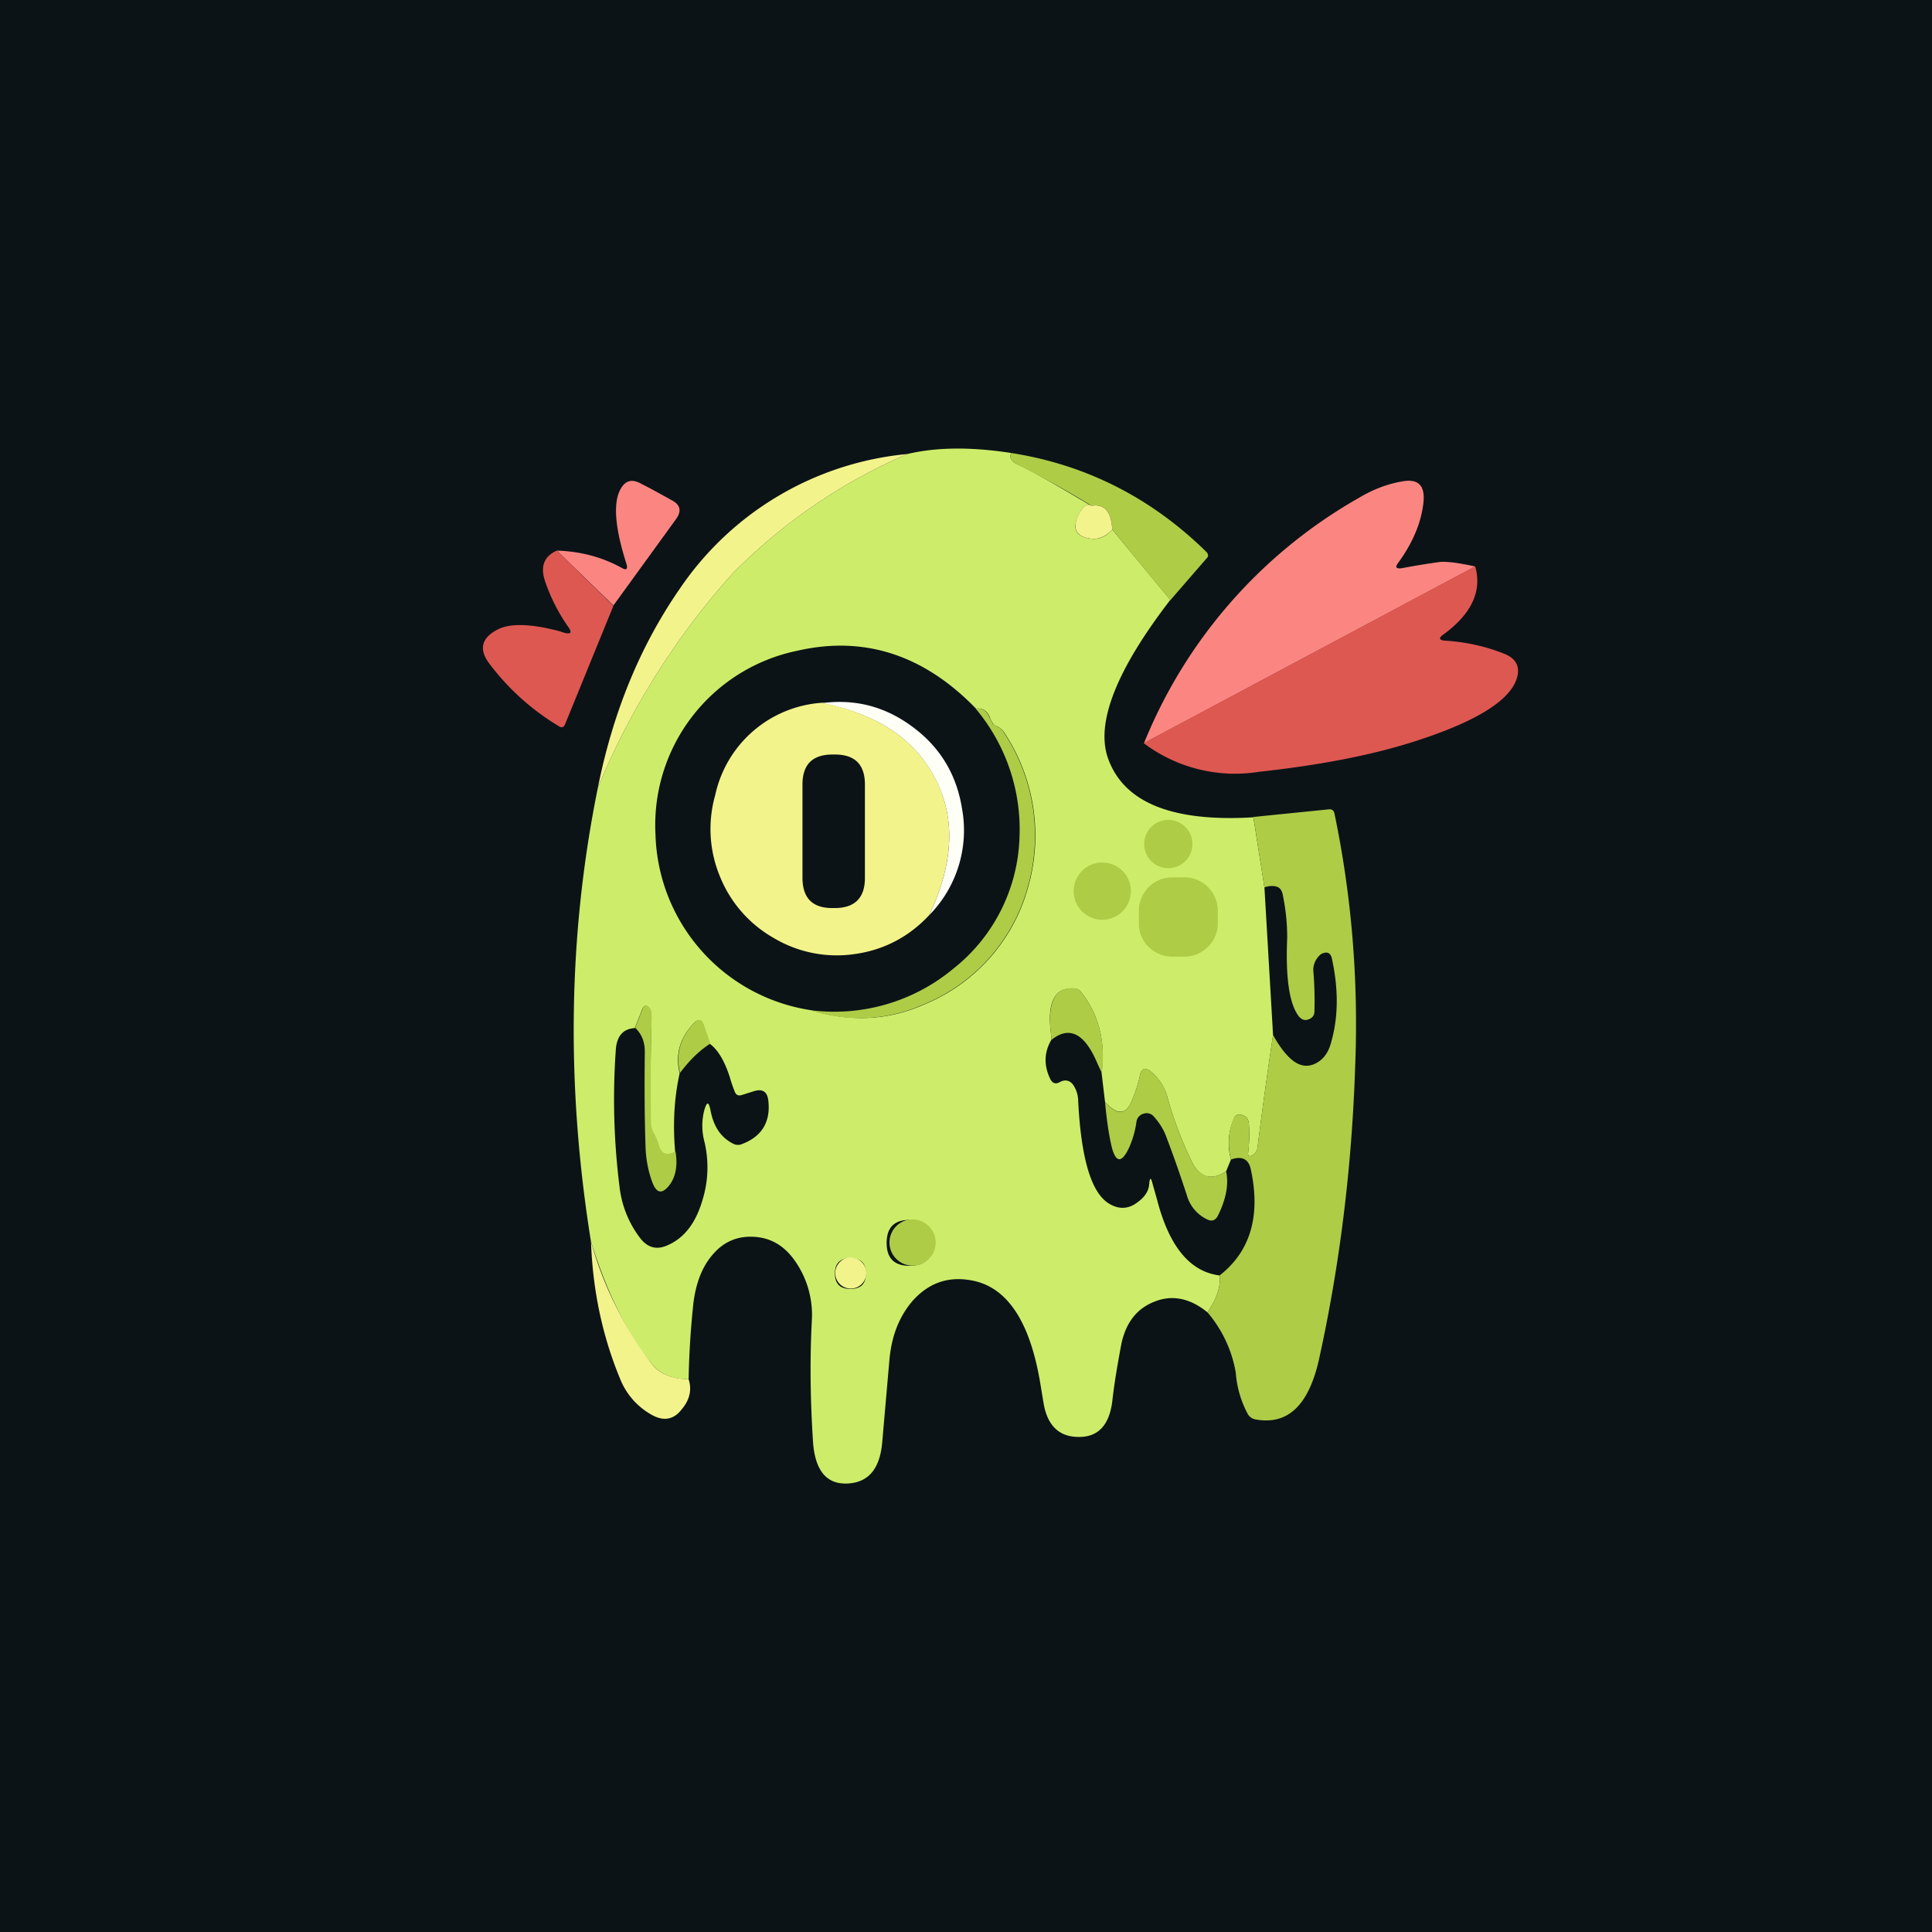 ﻿<?xml version="1.0" standalone="no"?>
<!DOCTYPE svg PUBLIC "-//W3C//DTD SVG 1.1//EN" 
"http://www.w3.org/Graphics/SVG/1.1/DTD/svg11.dtd">
<svg width="56" height="56" viewBox="0 0 56 56" xmlns="http://www.w3.org/2000/svg"><path fill="#0C1317" d="M0 0h56v56H0z"/><path d="M29.31 13.13c-.06.14 0 .25.2.34.3.13 1.01.53 2.13 1.2-.14-.09-.27.01-.4.3-.16.37-.05.58.36.64.24.04.45-.05.64-.26l1.68 2.04c-1.57 2.04-2.17 3.58-1.8 4.6.46 1.28 1.87 1.84 4.21 1.7l.32 2.03.25 4.28c-.17 1.13-.32 2.21-.45 3.26a.28.28 0 0 1-.14.22c-.1.06-.15.03-.13-.08.03-.27.04-.54.02-.8 0-.16-.08-.26-.23-.29-.1-.02-.17.02-.2.1-.17.4-.2.79-.09 1.2l-.14.34c-.41.27-.74.2-.98-.25a11 11 0 0 1-.74-1.96 1.4 1.4 0 0 0-.45-.67c-.18-.15-.29-.1-.33.11-.05.24-.13.48-.23.72-.17.42-.43.43-.78.04l-.1-.84c.12-.91-.08-1.69-.59-2.34a.28.28 0 0 0-.22-.11c-.55-.03-.77.4-.66 1.28l.02.2c-.22.37-.23.76-.03 1.16.06.11.15.14.26.08.16-.09.3-.06.4.08.08.12.13.26.14.42.08 1.7.38 2.71.9 3.02.28.17.56.16.82-.04.21-.15.33-.33.34-.53.02-.2.05-.2.1 0l.13.46c.35 1.35.95 2.08 1.81 2.19.04.31-.08.67-.35 1.07-.5-.41-1.02-.52-1.54-.31-.51.2-.83.61-.96 1.24-.1.54-.2 1.1-.26 1.65-.09.7-.42 1.04-.98 1.03-.56 0-.9-.33-1.01-.97l-.08-.48c-.3-1.92-1-2.95-2.09-3.1-.66-.1-1.2.12-1.64.62-.38.45-.6 1.01-.66 1.7l-.21 2.4c-.07.76-.4 1.15-1 1.18-.6.03-.93-.36-1-1.15-.08-1.19-.1-2.37-.04-3.55a2.72 2.72 0 0 0-.5-1.77c-.3-.42-.68-.65-1.17-.68-.5-.03-.91.15-1.24.56-.28.34-.45.8-.52 1.35a24.9 24.9 0 0 0-.14 2.22c-.48 0-.84-.16-1.07-.45-.72-.89-1.3-2.07-1.76-3.54-.73-4.54-.66-8.93.2-13.16a21.73 21.73 0 0 1 3.9-6.2 15.99 15.99 0 0 1 5.07-3.47c.84-.2 1.84-.21 3.01-.03ZM23.5 29.28c1.16.35 2.25.3 3.3-.17a5.14 5.14 0 0 0 2.99-3.36 5.41 5.41 0 0 0-.67-4.5.5.5 0 0 0-.23-.2.22.22 0 0 1-.1-.07.83.83 0 0 1-.1-.19c-.07-.18-.2-.27-.4-.25-1.51-1.56-3.24-2.12-5.17-1.68A5.16 5.16 0 0 0 19 24.2a5.3 5.3 0 0 0 4.5 5.08Zm10.79-4.81c0-.34-.17-.5-.5-.5-.33 0-.5.16-.5.5 0 .33.17.5.5.5.33 0 .5-.17.5-.5Zm-1.66 1.36c0-.45-.22-.67-.67-.67-.44 0-.66.22-.66.67 0 .44.22.66.66.66.45 0 .67-.22.67-.66Zm2.53.61c0-.55-.26-.84-.82-.85h-.31c-.56-.02-.84.25-.85.81v.31c-.02.56.25.84.8.85l.32.01c.55.01.84-.26.85-.82v-.3ZM18.4 29.8c-.34.02-.52.23-.55.62a20.3 20.3 0 0 0 .11 4 3 3 0 0 0 .59 1.46c.22.29.49.36.81.21.48-.21.81-.65 1-1.3a3.2 3.2 0 0 0 .06-1.69 1.79 1.79 0 0 1 0-.94c.07-.23.12-.23.17 0 .09.5.31.82.68 1a.3.3 0 0 0 .24 0c.58-.22.83-.65.76-1.26-.03-.26-.17-.35-.42-.27l-.35.11c-.1.03-.16 0-.2-.09a4.4 4.4 0 0 1-.15-.44c-.15-.46-.34-.78-.57-.95l-.18-.52c-.06-.2-.17-.22-.31-.06-.39.42-.52.9-.39 1.43-.16.72-.2 1.48-.13 2.28-.25.13-.4.07-.48-.18-.04-.14-.1-.26-.16-.38a.5.5 0 0 1-.07-.25c-.01-1.04 0-2.08.02-3.1 0-.14-.02-.23-.08-.28-.07-.07-.13-.06-.18.04l-.22.56Zm8.63 6.23c0-.45-.22-.67-.67-.67-.44 0-.66.22-.66.67 0 .44.22.66.66.66.45 0 .67-.22.67-.66Zm-1.93.88c0-.3-.15-.44-.45-.44-.3 0-.45.15-.45.44 0 .3.15.45.45.45.3 0 .45-.15.45-.45Z" fill="#CDED6A"/><path d="M26.3 13.16a16 16 0 0 0-5.07 3.47 21.73 21.73 0 0 0-3.9 6.2c.44-2.2 1.23-4.11 2.37-5.76a8.98 8.98 0 0 1 6.6-3.91Z" fill="#F3F38B"/><path d="M29.31 13.13c2.17.34 4.06 1.3 5.65 2.86.07.07.08.14 0 .21l-1.04 1.2-1.68-2.05c-.03-.53-.23-.75-.6-.69a28.97 28.97 0 0 0-2.14-1.19c-.19-.09-.25-.2-.19-.34Z" fill="#AFCC47"/><path d="m17.78 17.55-1.64-1.59c.67.02 1.3.18 1.88.5.14.08.18.04.14-.11-.32-1-.39-1.71-.2-2.12.14-.3.35-.37.64-.2.3.15.6.32.89.48.23.13.27.3.11.53l-1.82 2.51ZM42.76 16.42l-9.6 5.12a14.36 14.36 0 0 1 6.23-7.11c.4-.24.82-.4 1.22-.47.49-.1.7.1.65.6-.06.57-.3 1.16-.73 1.75-.1.13-.07.18.1.16.37-.07.73-.13 1.1-.18.19-.02.53.02 1.03.13Z" fill="#FB8681"/><path d="M31.64 14.66c.37-.06.57.16.6.69-.19.2-.4.3-.64.26-.4-.06-.52-.27-.36-.65.13-.28.26-.38.4-.3Z" fill="#F3F38B"/><path d="m16.14 15.96 1.64 1.6-1.4 3.43c-.04.1-.1.11-.18.06a7.05 7.05 0 0 1-2.02-1.82c-.3-.4-.23-.73.22-.97.36-.2.97-.19 1.83.04l.12.04c.2.05.24 0 .12-.17-.28-.4-.5-.83-.66-1.29-.16-.45-.05-.75.33-.92ZM42.76 16.42c.2.71-.1 1.37-.92 1.97-.15.1-.13.17.05.18.62.04 1.19.17 1.71.38.36.14.48.4.35.76-.24.64-1.24 1.24-3.01 1.8-1.2.38-2.69.67-4.44.86a4.4 4.4 0 0 1-3.35-.83l9.6-5.12Z" fill="#DE5852"/><path d="M26.93 26.53c.65-1.37.76-2.59.32-3.65-.55-1.33-1.69-2.16-3.43-2.5.99-.13 1.87.11 2.66.71.8.6 1.26 1.4 1.41 2.38a3.5 3.5 0 0 1-.96 3.06Z" fill="#FEFFF7"/><path d="M23.82 20.37c1.74.35 2.88 1.18 3.43 2.5.44 1.07.33 2.29-.32 3.66-.58.62-1.3 1-2.13 1.12a3.57 3.57 0 0 1-2.37-.46 3.59 3.59 0 0 1-1.56-1.78 3.59 3.59 0 0 1-.14-2.36 3.4 3.4 0 0 1 3.1-2.68Zm1.25 2.37c0-.58-.29-.87-.87-.87h-.07c-.58 0-.87.29-.87.87v2.7c0 .59.29.88.86.88h.08c.58 0 .87-.3.87-.87v-2.71Z" fill="#F3F38B"/><path d="M28.28 20.54c.2-.02.33.07.4.25l.1.19.1.07c.1.04.18.11.23.2a5.41 5.41 0 0 1 .67 4.5 5.14 5.14 0 0 1-3 3.36 4.53 4.53 0 0 1-3.29.17 5.39 5.39 0 0 0 4.14-1.2 5.05 5.05 0 0 0 1.92-3.79 5.44 5.44 0 0 0-1.27-3.75ZM35 38.04c.27-.4.39-.76.35-1.07.9-.7 1.2-1.74.9-3.1-.07-.28-.26-.37-.57-.26-.1-.41-.08-.8.08-1.2.04-.08.11-.12.21-.1.15.03.23.13.23.3.02.25.01.52-.02.8-.02.1.03.13.13.07a.28.28 0 0 0 .14-.22c.13-1.05.28-2.13.45-3.26.15.27.31.5.48.66.23.22.47.29.72.18.23-.1.39-.3.47-.58.23-.77.23-1.6.03-2.5-.04-.13-.12-.18-.25-.13a.22.22 0 0 0-.1.06c-.13.13-.2.3-.18.48.03.36.04.74.03 1.14 0 .12-.06.2-.18.24-.11.04-.2 0-.28-.1-.27-.36-.38-1.12-.33-2.27a5.98 5.98 0 0 0-.12-1.2c-.02-.15-.08-.24-.16-.27-.1-.04-.23-.04-.38.01l-.32-2.04 2.18-.22c.1-.01.15.03.17.12.5 2.4.7 4.85.6 7.34-.1 3-.46 5.82-1.05 8.49-.3 1.33-.91 1.91-1.85 1.73a.32.32 0 0 1-.21-.15 3 3 0 0 1-.35-1.2 3.63 3.63 0 0 0-.82-1.75ZM33.78 25.16a.7.7 0 1 0 0-1.39.7.7 0 0 0 0 1.39ZM31.95 26.66a.83.83 0 1 0 0-1.66.83.83 0 0 0 0 1.66ZM34.36 25.43H34a.97.97 0 0 0-.99.94v.36c-.02.54.4.98.94 1h.36c.53.01.98-.41.99-.95v-.36a.97.97 0 0 0-.94-.99ZM31.94 31.1a5.2 5.2 0 0 1-.15-.32c-.36-.83-.8-1.05-1.31-.64l-.02-.2c-.1-.89.11-1.32.66-1.3.1.01.17.05.22.12.51.65.71 1.43.6 2.34ZM19.58 33.38c.07.42 0 .75-.19.99-.2.24-.35.22-.47-.07-.13-.34-.2-.7-.21-1.1-.03-.89-.03-1.8-.02-2.72 0-.28-.09-.51-.28-.69l.22-.56c.05-.1.1-.11.18-.04.06.05.08.14.08.27a73.94 73.94 0 0 0-.02 3.1c0 .1.03.18.07.26.07.12.12.24.16.38.07.25.23.3.48.18ZM20.59 30.25c-.32.2-.61.49-.88.85-.13-.53 0-1.01.39-1.43.14-.16.25-.14.31.06l.18.52Z" fill="#AFCC47"/><path d="M35.54 33.95c.08.37 0 .8-.23 1.27-.07.15-.18.2-.33.12a1.1 1.1 0 0 1-.58-.7c-.18-.55-.37-1.1-.58-1.65-.08-.23-.2-.43-.37-.62a.27.27 0 0 0-.3-.09.28.28 0 0 0-.21.24c-.04.29-.12.54-.22.76-.21.44-.38.43-.5-.05-.07-.3-.14-.73-.19-1.29.35.4.61.38.78-.04.1-.24.18-.48.23-.72.04-.22.15-.26.33-.11.22.18.37.4.45.67a11 11 0 0 0 .74 1.96c.24.44.57.52.98.25ZM26.37 36.68a.67.67 0 1 0 0-1.33.67.67 0 0 0 0 1.33Z" fill="#AFCC47"/><path d="M17.13 35.99a10.55 10.55 0 0 0 1.76 3.54c.23.3.6.44 1.07.45.1.3.03.6-.2.87-.23.3-.52.35-.85.17a2.06 2.06 0 0 1-.93-1.04c-.52-1.25-.8-2.58-.85-4ZM24.66 37.35a.45.45 0 1 0 0-.9.45.45 0 0 0 0 .9Z" fill="#F3F38B"/></svg>